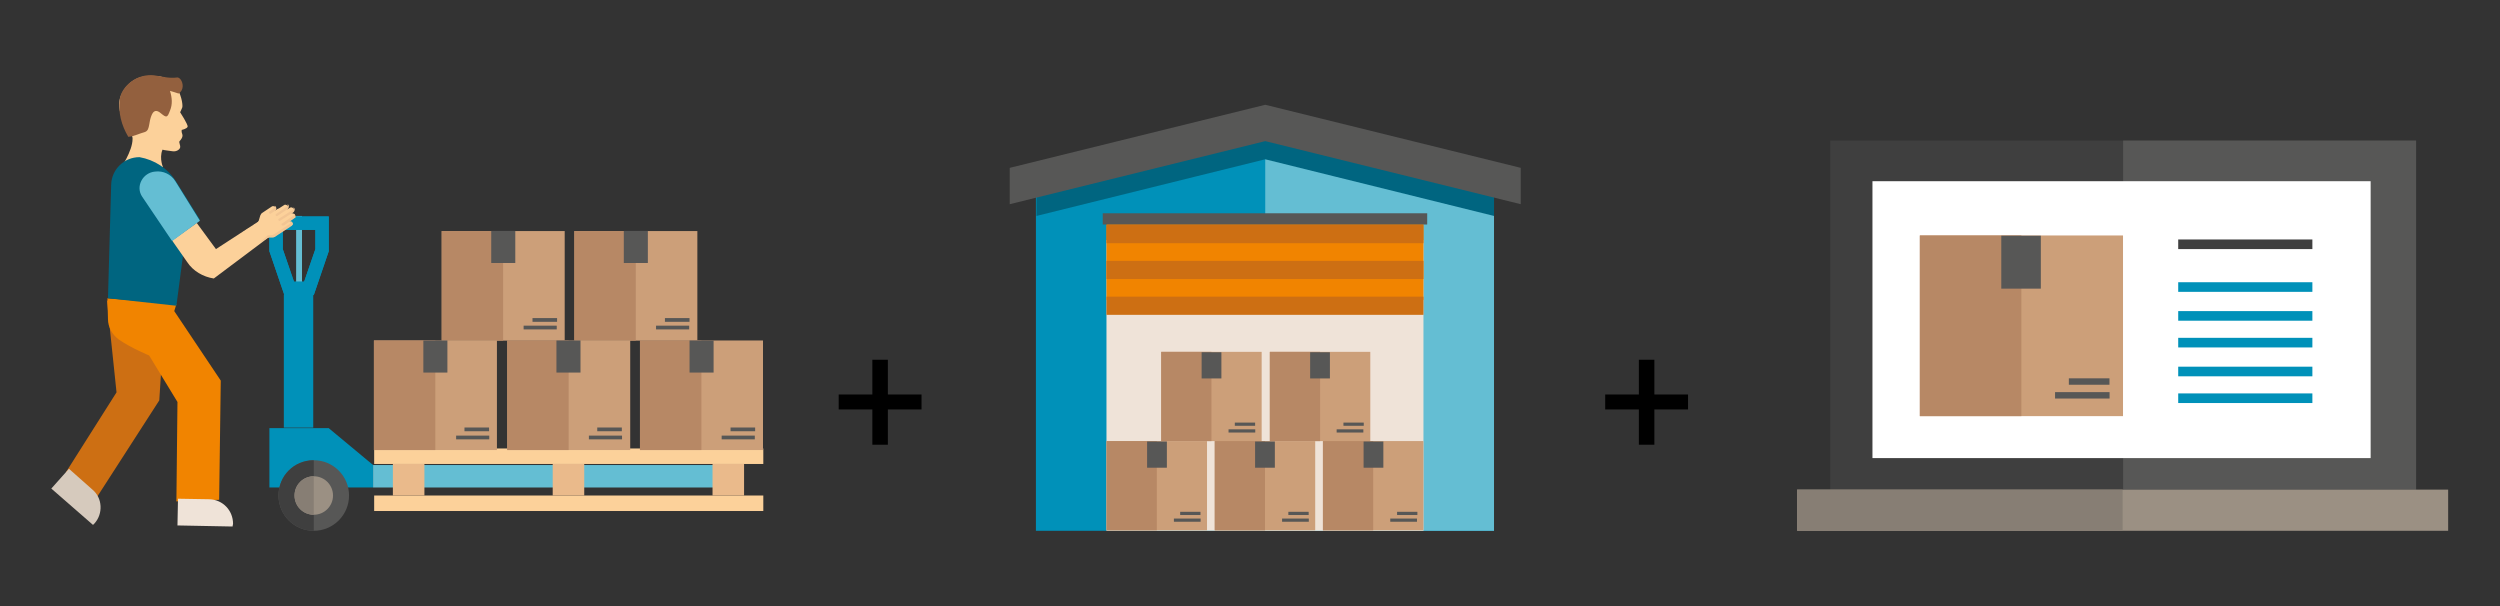 <?xml version="1.0" encoding="UTF-8"?> <!-- Generator: Adobe Illustrator 25.2.0, SVG Export Plug-In . SVG Version: 6.00 Build 0) --> <svg xmlns="http://www.w3.org/2000/svg" xmlns:xlink="http://www.w3.org/1999/xlink" version="1.1" id="Layer_1" x="0px" y="0px" viewBox="0 0 467.7 113.4" style="enable-background:new 0 0 467.7 113.4;" xml:space="preserve"><rect x="0" y="0" width="467.7" height="113.4" fill="#333333" stroke="none"/> <style type="text/css"> .st0{fill:#CC9F79;} .st1{fill:#B78865;} .st2{fill:#575756;} .st3{fill:#64BED3;} .st4{fill:#0091B9;} .st5{fill:#FFFFFF;} .st6{fill:#FCD19A;} .st7{fill:#F18400;} .st8{fill:#EFE3D8;} .st9{fill:#CD6F13;} .st10{fill:#006580;} .st11{fill:#FAC9A5;} .st12{fill:#F9BE91;} .st13{fill:#EABA8B;} .st14{fill:#F2C593;} .st15{fill:#EFB14D;} .st16{fill:#D89330;} .st17{fill:#51A1B1;} .st18{fill:#EDBD8B;} .st19{fill:#392814;} .st20{fill:#4F3925;} .st21{fill:#855330;} .st22{fill:#93603E;} .st23{fill:#877E74;} .st24{fill:#9B9083;} .st25{fill:#D6CABD;} .st26{fill:#3F3F3F;} .st27{fill:#E8F2FB;} .st28{fill:#FDD191;} .st29{fill:#585857;} .st30{fill:#E1754E;} .st31{fill:#E8B178;} .st32{fill:#F0BA7D;} .st33{fill:#036F88;} .st34{fill:#4BC1E9;} .st35{fill:#C67D45;} .st36{fill:#A96332;} .st37{fill:#F2C885;} .st38{fill:#E4B46C;} .st39{fill:#6B4116;} .st40{fill:#4F2D13;} .st41{fill:#FAE5BB;} .st42{fill:#EBD2A4;} .st43{fill:#442A13;} .st44{fill:#523612;} .st45{fill:#5E3D19;} .st46{display:none;fill:#0091B9;} .st47{display:none;} .st48{display:inline;} .st49{fill:#0883A0;} .st50{fill:#F39155;} </style> <g> <g> <path class="st4" d="M279.5,35v64.3h-85.7V35l42.8-7.6L279.5,35z M279.5,35"></path> <path class="st3" d="M236.7,27.4l42.8,7.6v64.3h-42.8V27.4z M279.5,35"></path> <rect x="207" y="44.9" class="st8" width="59.3" height="54.4"></rect> <path class="st10" d="M279.5,33.1v7.3l-42.8-10.6l-42.8,10.6v-7.3L236.7,23L279.5,33.1z M279.5,33.1"></path> <path class="st2" d="M284.5,31.4l-47.8-11.8l-47.8,11.8v6.8l47.8-11.8l47.8,11.8V31.4z M284.5,31.4"></path> <rect x="207" y="41.8" class="st7" width="59.3" height="14.3"></rect> <rect x="207" y="48.8" class="st9" width="59.3" height="3.4"></rect> <rect x="207" y="55.5" class="st9" width="59.3" height="3.4"></rect> <rect x="207" y="42.1" class="st9" width="59.3" height="3.4"></rect> <rect x="217.3" y="65.9" transform="matrix(-1 -4.474122e-11 4.474122e-11 -1 453.332 148.423)" class="st0" width="18.8" height="16.7"></rect> <rect x="217.3" y="65.9" transform="matrix(-1 -4.454760e-11 4.454760e-11 -1 443.94 148.423)" class="st1" width="9.4" height="16.7"></rect> <rect x="224.8" y="65.9" class="st2" width="3.7" height="4.9"></rect> <rect x="229.8" y="80.3" transform="matrix(-1 -4.542601e-11 4.542601e-11 -1 464.634 161.218)" class="st2" width="5" height="0.6"></rect> <rect x="231.1" y="79.1" transform="matrix(-1 -4.437307e-11 4.437307e-11 -1 465.908 158.758)" class="st2" width="3.8" height="0.6"></rect> <g> <rect x="237.5" y="65.9" transform="matrix(-1 -4.474122e-11 4.474122e-11 -1 493.856 148.423)" class="st0" width="18.8" height="16.7"></rect> <rect x="237.5" y="65.9" transform="matrix(-1 -4.570978e-11 4.570978e-11 -1 484.464 148.423)" class="st1" width="9.4" height="16.7"></rect> <rect x="245.1" y="65.9" class="st2" width="3.7" height="4.9"></rect> <rect x="250.1" y="80.3" transform="matrix(-1 -4.326285e-11 4.326285e-11 -1 505.158 161.218)" class="st2" width="5" height="0.6"></rect> <rect x="251.3" y="79.1" transform="matrix(-1 -4.437307e-11 4.437307e-11 -1 506.432 158.758)" class="st2" width="3.8" height="0.6"></rect> </g> <rect x="206.3" y="39.9" class="st2" width="60.7" height="2.1"></rect> <g> <rect x="227.3" y="82.6" transform="matrix(-1 -4.512847e-11 4.512847e-11 -1 473.349 181.815)" class="st0" width="18.8" height="16.7"></rect> <rect x="227.3" y="82.6" transform="matrix(-1 -4.570978e-11 4.570978e-11 -1 463.957 181.815)" class="st1" width="9.4" height="16.7"></rect> <rect x="234.8" y="82.6" class="st2" width="3.7" height="4.9"></rect> <rect x="239.8" y="97" transform="matrix(-1 -4.614676e-11 4.614676e-11 -1 484.651 194.61)" class="st2" width="5" height="0.6"></rect> <rect x="241.1" y="95.8" transform="matrix(-1 -4.533763e-11 4.533763e-11 -1 485.925 192.15)" class="st2" width="3.8" height="0.6"></rect> </g> <g> <rect x="247.6" y="82.6" transform="matrix(-1 -4.454760e-11 4.454760e-11 -1 513.888 181.815)" class="st0" width="18.8" height="16.7"></rect> <rect x="247.6" y="82.6" transform="matrix(-1 -4.454760e-11 4.454760e-11 -1 504.497 181.815)" class="st1" width="9.4" height="16.7"></rect> <rect x="255.1" y="82.6" class="st2" width="3.7" height="4.9"></rect> <rect x="260.1" y="97" transform="matrix(-1 -4.398360e-11 4.398360e-11 -1 525.191 194.61)" class="st2" width="5" height="0.6"></rect> <rect x="261.3" y="95.8" transform="matrix(-1 -4.823132e-11 4.823132e-11 -1 526.465 192.15)" class="st2" width="3.8" height="0.6"></rect> </g> <g> <rect x="207" y="82.6" transform="matrix(-1 -4.474122e-11 4.474122e-11 -1 432.809 181.815)" class="st0" width="18.8" height="16.7"></rect> <rect x="207" y="82.6" transform="matrix(-1 -4.493484e-11 4.493484e-11 -1 423.418 181.815)" class="st1" width="9.4" height="16.7"></rect> <rect x="214.6" y="82.6" class="st2" width="3.7" height="4.9"></rect> <rect x="219.5" y="97" transform="matrix(-1 -4.398360e-11 4.398360e-11 -1 444.112 194.61)" class="st2" width="5" height="0.6"></rect> <rect x="220.8" y="95.8" transform="matrix(-1 -4.533763e-11 4.533763e-11 -1 445.386 192.15)" class="st2" width="3.8" height="0.6"></rect> </g> </g> <g> <path class="st4" d="M69.8,91.2V87l-8.3-6.9H50.4v11.1H69.8z"></path> <path class="st3" d="M55.4,40.4h1.1v14.7h-1.1V40.4z"></path> <circle class="st27" cx="58.7" cy="92.6" r="5.5"></circle> <path class="st4" d="M53.1,55.1h5.5v24.9h-5.5V55.1z"></path> <g> <path class="st4" d="M50.4,40.4V47l2.8,8.2h5.5l2.8-8.2v-6.5H50.4z M59,46.6l-2.1,6.1H55l-2.1-6.1v-3.6H59V46.6z"></path> <path class="st4" d="M50.4,40.4V47l2.8,8.2h5.5l2.8-8.2v-6.5H50.4z M59,46.6l-2.1,6.1H55l-2.1-6.1v-3.6H59V46.6z"></path> </g> <path class="st3" d="M69.8,87h63.6v4.2H69.8V87z"></path> <g> <rect x="70" y="83.9" class="st6" width="72.8" height="2.9"></rect> <rect x="70" y="92.7" class="st6" width="72.8" height="2.9"></rect> <rect x="73.5" y="86.8" class="st13" width="5.9" height="5.9"></rect> <rect x="103.4" y="86.8" class="st13" width="5.9" height="5.9"></rect> <rect x="133.3" y="86.8" class="st13" width="5.9" height="5.9"></rect> </g> <circle class="st2" cx="58.7" cy="92.7" r="6.6"></circle> <path class="st26" d="M58.7,99.3c-3.6,0-6.6-2.9-6.6-6.6s2.9-6.6,6.6-6.6V99.3z"></path> <circle class="st24" cx="58.7" cy="92.7" r="3.6"></circle> <path class="st23" d="M58.7,96.3c-2,0-3.6-1.6-3.6-3.6c0-2,1.6-3.6,3.6-3.6V96.3z"></path> <rect x="82.5" y="43.2" transform="matrix(-1 -4.514890e-11 4.514890e-11 -1 188.143 106.927)" class="st0" width="23" height="20.5"></rect> <rect x="82.5" y="43.2" transform="matrix(-1 -4.499080e-11 4.499080e-11 -1 176.621 106.927)" class="st1" width="11.5" height="20.5"></rect> <g> <rect x="107.4" y="43.2" transform="matrix(-1 -4.562229e-11 4.562229e-11 -1 237.863 106.927)" class="st0" width="23" height="20.5"></rect> <rect x="107.4" y="43.2" transform="matrix(-1 -4.514890e-11 4.514890e-11 -1 226.34 106.927)" class="st1" width="11.5" height="20.5"></rect> <rect x="116.7" y="43.2" class="st2" width="4.5" height="6"></rect> <rect x="122.8" y="61" transform="matrix(-1 -4.348889e-11 4.348889e-11 -1 251.731 122.625)" class="st2" width="6.2" height="0.7"></rect> <rect x="124.3" y="59.4" transform="matrix(-1 -4.795954e-11 4.795954e-11 -1 253.294 119.607)" class="st2" width="4.6" height="0.7"></rect> <rect x="91.9" y="43.2" class="st2" width="4.5" height="6"></rect> <rect x="98" y="61" transform="matrix(-1 -4.348889e-11 4.348889e-11 -1 202.157 122.625)" class="st2" width="6.2" height="0.7"></rect> <rect x="99.5" y="59.4" transform="matrix(-1 -4.795954e-11 4.795954e-11 -1 203.72 119.607)" class="st2" width="4.6" height="0.7"></rect> </g> <g> <rect x="94.8" y="63.7" transform="matrix(-1 -4.514890e-11 4.514890e-11 -1 212.703 147.896)" class="st0" width="23" height="20.5"></rect> <rect x="94.8" y="63.7" transform="matrix(-1 -4.514890e-11 4.514890e-11 -1 201.18 147.896)" class="st1" width="11.5" height="20.5"></rect> <rect x="104.1" y="63.7" class="st2" width="4.5" height="6"></rect> <rect x="110.2" y="81.4" transform="matrix(-1 -4.348889e-11 4.348889e-11 -1 226.57 163.594)" class="st2" width="6.2" height="0.7"></rect> <rect x="111.8" y="79.9" transform="matrix(-1 -4.324198e-11 4.324198e-11 -1 228.133 160.576)" class="st2" width="4.6" height="0.7"></rect> </g> <g> <rect x="119.7" y="63.7" transform="matrix(-1 -4.514890e-11 4.514890e-11 -1 262.441 147.896)" class="st0" width="23" height="20.5"></rect> <rect x="119.7" y="63.7" transform="matrix(-1 -4.514890e-11 4.514890e-11 -1 250.919 147.896)" class="st1" width="11.5" height="20.5"></rect> <rect x="129" y="63.7" class="st2" width="4.5" height="6"></rect> <rect x="135.1" y="81.4" transform="matrix(-1 -4.525192e-11 4.525192e-11 -1 276.309 163.594)" class="st2" width="6.2" height="0.7"></rect> <rect x="136.6" y="79.9" transform="matrix(-1 -4.560098e-11 4.560098e-11 -1 277.872 160.576)" class="st2" width="4.6" height="0.7"></rect> </g> <g> <rect x="70" y="63.7" transform="matrix(-1 -4.467505e-11 4.467505e-11 -1 162.964 147.896)" class="st0" width="23" height="20.5"></rect> <rect x="70" y="63.7" transform="matrix(-1 -4.420165e-11 4.420165e-11 -1 151.441 147.896)" class="st1" width="11.5" height="20.5"></rect> <rect x="79.2" y="63.7" class="st2" width="4.5" height="6"></rect> <rect x="85.3" y="81.4" transform="matrix(-1 -4.525192e-11 4.525192e-11 -1 176.831 163.594)" class="st2" width="6.2" height="0.7"></rect> <rect x="86.9" y="79.9" transform="matrix(-1 -4.324198e-11 4.324198e-11 -1 178.394 160.576)" class="st2" width="4.6" height="0.7"></rect> </g> <g> <path class="st6" d="M30.4,28c0.3,0.1,1.2,0.2,1.9,0.3c0.7,0.1,1.3-0.3,1.4-0.7c0.1-0.4-0.3-1-0.1-1.2c0.2-0.2,0.7-0.8,0.5-1.3 c-0.2-0.5-0.1-0.8-0.1-0.8s1-0.2,1.1-0.6c0.1-0.4-1.4-2.7-1.4-2.7s0.3-0.6,0.4-0.9c0.1-0.3,0-1.8-0.9-3.5c0-0.1-0.1-0.1-0.1-0.2 c-0.8-1.5-2.4-2.2-4.6-2.2c-0.5,0-1,0-1.5,0.1c-2.9,0.4-4.7,3.3-4.7,5.1c0,3.6,2.5,5.2,2.5,6.5c0,0,0,0,0,0.1 c0,2.3-2.3,5.6-2.3,5.6l8-0.3C30.6,31.5,29.7,29.7,30.4,28z"></path> </g> <path class="st22" d="M24,25.6c-1.3-2.2-1.9-4.5-1.6-7.1c0.4-2.4,3.2-4.8,6.5-4.4c1.4,0.2,2.7,0.6,4.2,0.4c0.7-0.1,1.3,1.2,1,2.1 c-0.1,0.4-0.4,0.7-0.7,0.9c-0.5-0.2-1-0.3-1.6-0.5c0.4,1.3,0.5,2.5,0,3.7c-0.5,1.3-0.6,1.4-1.7,0.5c-0.8-0.7-1.4-0.6-1.8,0.5 c-0.2,0.5-0.3,1.1-0.4,1.7c-0.1,0.5-0.2,1.1-0.8,1.3C26,25,25.1,25.5,24,25.6z"></path> <polygon class="st9" points="20,56.2 21.8,73.4 12.3,88.4 18.2,92.9 29.8,74.9 30.8,59.2 "></polygon> <path class="st7" d="M33,56.9l-0.4,1.3l8.7,13l-0.3,22.3L33,93.8l0.2-18.6l-5.3-8.7c0,0-3.4-1.4-5.7-3c-1.2-0.9-2-2.3-2-3.8 l-0.1-3.9L33,56.9z"></path> <path class="st10" d="M20.2,55.8l0.6-21.3c0.1-2.8,2.4-5.1,5.3-5.1h0c2.8,0.5,5.3,2.1,6.8,4.5l4.5,7.2L32.2,45l2.1,2.3L33,57.2 L20.2,55.8z"></path> <path class="st6" d="M36.8,41.7l3.6,4.9L52.1,39l-0.9,4.7L40,52.1c-2-0.3-3.9-1.4-5-3.1l-2.8-4L36.8,41.7z"></path> <path class="st8" d="M43.5,98.5l-10.3-0.2l0.1-5l5.9,0.1c2.5,0.1,4.4,2.1,4.4,4.6L43.5,98.5z"></path> <path class="st25" d="M17.4,98.2l-7.8-6.8l3.3-3.7l4.4,3.9c1.9,1.6,2,4.5,0.4,6.3L17.4,98.2z"></path> <g> <path class="st6" d="M54.7,41.6c-0.2-0.2-0.5-0.3-0.7-0.1l1-0.7c0.2-0.2,0.3-0.5,0.1-0.7c-0.2-0.2-0.5-0.3-0.7-0.1l0.4-0.3 c0.2-0.2,0.3-0.5,0.1-0.7c-0.2-0.2-0.5-0.3-0.7-0.1l-0.5,0.3c0.2-0.2,0.3-0.5,0.1-0.7c-0.2-0.2-0.5-0.3-0.7-0.1l-1.7,1.1 c0.2-0.2,0.3-0.5,0.2-0.7c-0.2-0.2-0.5-0.3-0.7-0.2l-1.8,1.2c-0.2,0.1-0.3,0.3-0.4,0.5l-0.3,1c-0.1,0.2-0.2,0.4-0.4,0.5L47.6,42 l-0.4,0.5l-0.7,0.2l-1,0.7l1.9,2.9l1-0.7l0.4-0.5l0.6-0.2l0.4-0.3c0.2-0.1,0.3-0.2,0.5-0.2l0.7,0c0.2,0,0.4-0.1,0.5-0.2l0.2-0.2 l2.6-1.7C54.8,42.2,54.9,41.9,54.7,41.6L54.7,41.6z"></path> <g> <path class="st14" d="M48.7,45.3l1.2-0.7c0.2-0.1,0.3-0.2,0.5-0.2l0.7,0c0.2,0,0.4-0.1,0.5-0.2l2.9-1.9l0,0 c0.2-0.2,0.3-0.5,0.1-0.7c0-0.1-0.1-0.1-0.2-0.2c0,0.2-0.1,0.4-0.2,0.5l-2.9,1.9c-0.2,0.1-0.3,0.2-0.5,0.2l-0.7,0L48.7,45.3z"></path> <path class="st14" d="M50.3,39.9c0-0.2,0-0.3,0.2-0.4l0.7-0.5c0.1-0.1,0.2-0.2,0.2-0.3c0-0.1,0-0.1,0-0.2c0.1,0,0.1,0.1,0.2,0.2 c0.1,0.1,0.1,0.3,0.1,0.4c0,0.1-0.1,0.3-0.2,0.3L50.6,40l0,0L50.3,39.9z"></path> <path class="st14" d="M53.8,39.1l-1.9,1.3c-0.1,0.1-0.3,0-0.3-0.1c-0.1-0.1,0-0.3,0.1-0.3l1.9-1.3c0.2-0.1,0.3-0.3,0.2-0.5 c0.1,0,0.1,0.1,0.2,0.2C54.1,38.6,54,39,53.8,39.1L53.8,39.1z"></path> <path class="st14" d="M54.9,39.7l-2.5,1.6c-0.1,0.1-0.3,0-0.3-0.1c-0.1-0.1,0-0.3,0.1-0.3l2.5-1.6c0.2-0.1,0.3-0.3,0.2-0.5 c0.1,0,0.1,0.1,0.2,0.2C55.2,39.2,55.1,39.5,54.9,39.7L54.9,39.7z"></path> <path class="st14" d="M52.7,42.1c-0.1-0.1,0-0.3,0.1-0.3l2-1.4c0.1-0.1,0.2-0.1,0.2-0.2c0-0.1,0-0.2,0-0.2c0,0,0,0,0,0 c0.1,0,0.1,0.1,0.2,0.2c0,0.1,0.1,0.2,0.1,0.2c0,0.1,0,0.2,0,0.2c0,0.1-0.1,0.2-0.2,0.2l-2,1.4C52.9,42.2,52.7,42.2,52.7,42.1 L52.7,42.1z"></path> </g> </g> <path class="st3" d="M32.8,33.9l4.6,7.4l-5.2,3.8l-5.6-8.3c0,0,0,0,0,0c-1.3-1.9,0.1-4.5,2.4-4.7h0C30.5,31.9,32,32.6,32.8,33.9z"></path> </g> <g> <rect x="342.4" y="26.3" class="st26" width="109.6" height="65.3"></rect> <rect x="397.2" y="26.3" class="st2" width="54.8" height="65.3"></rect> <rect x="350.3" y="33.9" class="st5" width="93.2" height="51.8"></rect> <g> <rect x="359.1" y="44.1" transform="matrix(-1 -4.505120e-11 4.505120e-11 -1 756.273 121.951)" class="st0" width="38" height="33.8"></rect> <rect x="359.1" y="44.1" transform="matrix(-1 -4.466883e-11 4.466883e-11 -1 737.256 121.951)" class="st1" width="19" height="33.8"></rect> <rect x="374.4" y="44.1" class="st2" width="7.4" height="9.9"></rect> <rect x="384.5" y="73.3" transform="matrix(-1 -4.486690e-11 4.486690e-11 -1 779.16 147.859)" class="st2" width="10.2" height="1.2"></rect> <rect x="387.1" y="70.9" transform="matrix(-1 -4.287383e-11 4.287383e-11 -1 781.74 142.878)" class="st2" width="7.6" height="1.2"></rect> </g> <rect x="336.2" y="91.6" class="st24" width="121.8" height="7.7"></rect> <rect x="336.2" y="91.6" class="st23" width="60.9" height="7.7"></rect> <rect x="407.5" y="63.2" class="st4" width="25.1" height="1.8"></rect> <rect x="407.5" y="44.8" class="st26" width="25.1" height="1.8"></rect> <rect x="407.5" y="73.6" class="st4" width="25.1" height="1.8"></rect> <rect x="407.5" y="68.6" class="st4" width="25.1" height="1.8"></rect> <rect x="407.5" y="52.8" class="st4" width="25.1" height="1.8"></rect> <rect x="407.5" y="58.2" class="st4" width="25.1" height="1.8"></rect> </g> <g> <path d="M166.1,67.3v6.5h6.3v2.8h-6.3v6.6h-2.9v-6.6h-6.3v-2.8h6.3v-6.5H166.1z"></path> </g> <g> <path d="M309.5,67.3v6.5h6.3v2.8h-6.3v6.6h-2.9v-6.6h-6.3v-2.8h6.3v-6.5H309.5z"></path> </g> </g> </svg> 